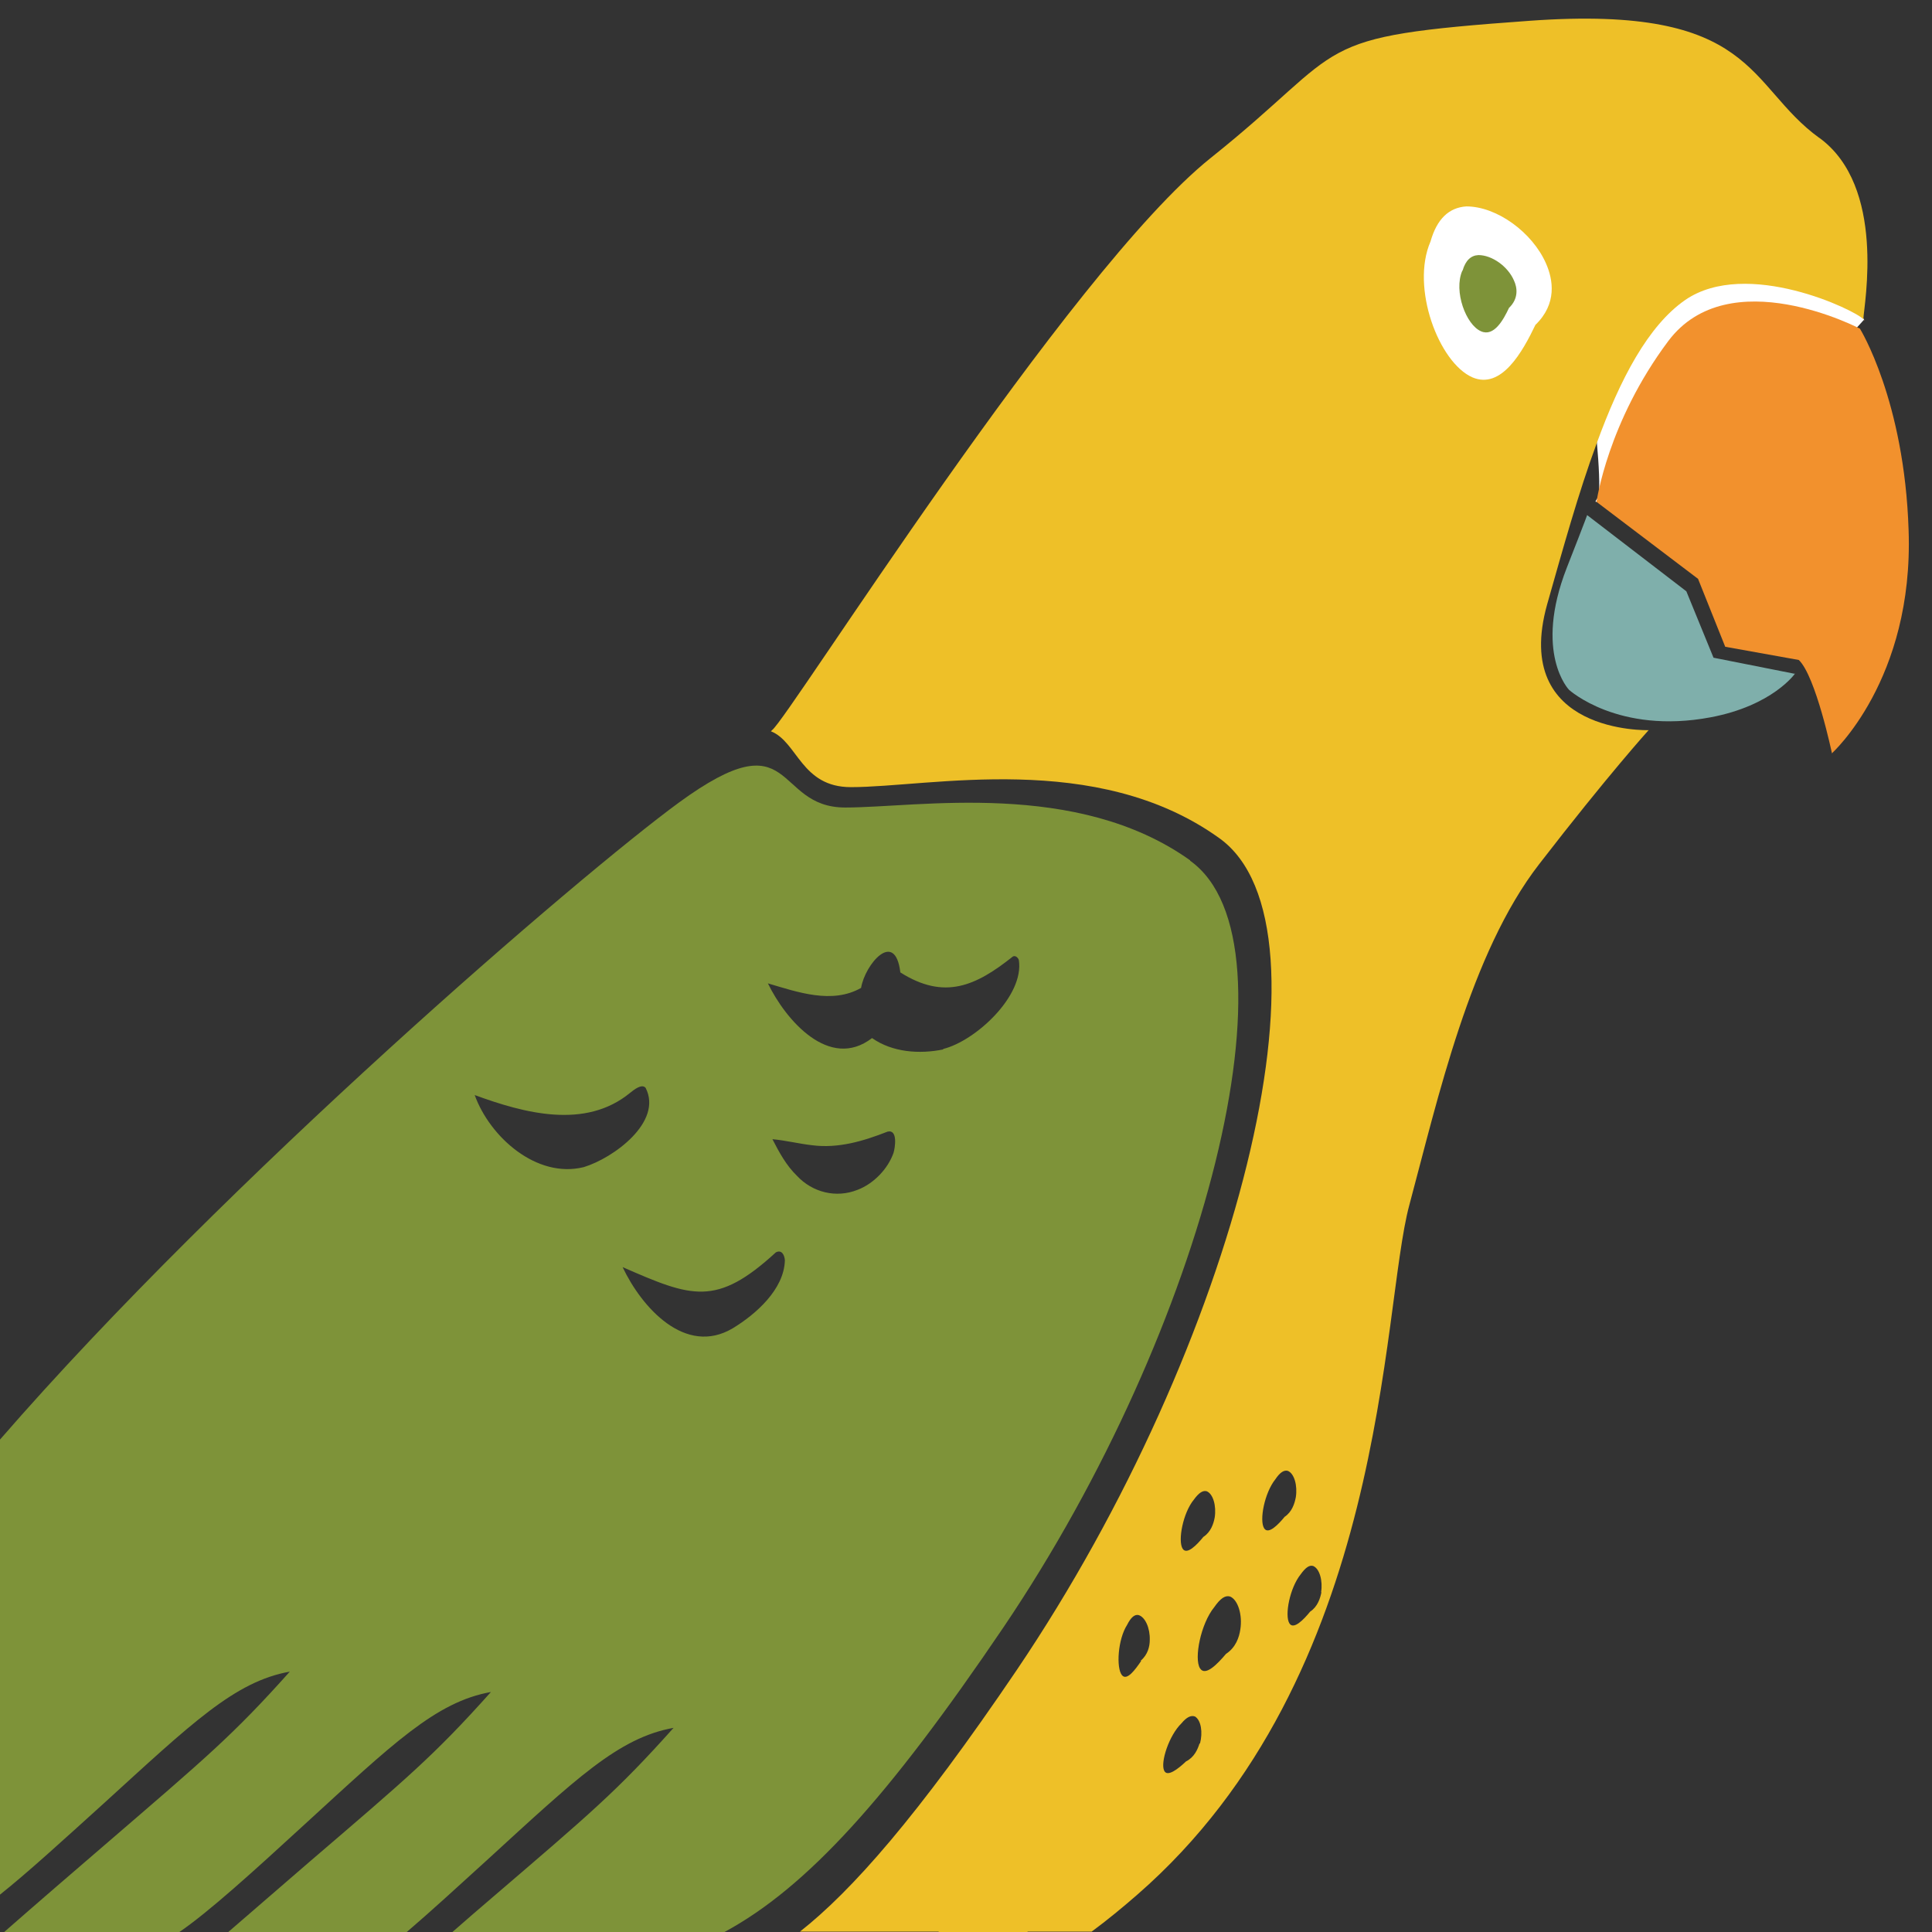 <?xml version="1.0" encoding="UTF-8"?>
<svg id="Layer_2" xmlns="http://www.w3.org/2000/svg" version="1.1" viewBox="0 0 512 512">
  <rect x="0" y="0" width="512" height="512" fill="#333333" stroke="none"/>
  <!-- Generator: Adobe Illustrator 29.1.0, SVG Export Plug-In . SVG Version: 2.1.0 Build 142)  -->
  <defs>
    <style>
      .st0 {
        fill: #7e9339;
      }

      .st1 {
        fill: #fff;
      }

      .st2 {
        fill: #eec028;
      }

      .st3 {
        fill: #7fafab;
      }

      .st4 {
        fill: #f2912d;
      }
    </style>
  </defs>
  <g id="Camada_1">
    <g>
      <rect class="st1" x="369.6" y="40.4" width="45.6" height="67.6"/>
      <path class="st1" d="M484,68.4c.7.5,10,16.3,10,16.3l-4.6,5.1s-47.5,22.1-47.7,22.9-20.8,20.6-18.7,20.3-.5-22.5-.5-22.5l12.1-34.6,29.3-19.7,20.2,12.3h0Z"/>
      <path class="st2" d="M482.2,36.6h0c-19.4-14-16.6-35.4-76.7-31.1-60,4.3-47,6.3-84.7,36.4-37.6,30.1-111.8,148.4-116.2,151.6,0,0-.1.1-.3.3,7.1,2.8,8,14.8,21.2,14.8,21,0,65-9.9,97.6,13.5,32.7,23.3,4.7,134.1-53.6,220.4-26.4,39-43.8,58.6-57.5,69.4h77.3c4.2-3.1,8.2-6.4,12.1-9.8,66.7-58.1,64.5-154.8,72.1-182.8,7.5-27.9,16.1-66.7,34.4-90.3,18.3-23.7,29-35.5,29-35.5,0,0-36.5,1.1-26.9-33.3,4.2-14.8,8.3-29.6,13.1-42.6h0c6.3-17.3,13.7-31.3,23.5-38.1,16.3-11.2,45.3,2.8,47.2,5.1h0c.2-4,6.1-35.2-11.7-48.1ZM406.9,86.1c-3.4,7.1-9,17.2-16.7,13.9-8.9-3.9-16.4-23.8-11.1-36,1.7-6,4.9-9,9.5-9.3,8.1,0,17.5,6.9,21.1,15.1,1.9,4.3,3,10.7-2.8,16.3ZM316.4,397.4h0c1.3-1.8,2.4-2.5,3.4-2.2,1.7.7,2.6,3.9,2.1,7-.3,1.6-1,3.8-3,5.1-1.7,2.1-4.4,4.9-5.5,3.1-1.3-2.1.1-9.5,3-13ZM302.4,440.2h0c-1.5,2.2-3.8,5.4-5.1,3.7-1.5-1.9-1.1-9.4,1.4-13.3,1-2,2-2.8,3-2.6,1.8.5,3.1,3.5,3,6.6,0,1.7-.5,3.9-2.4,5.5ZM317.9,462h0c-.5,1.6-1.4,3.7-3.6,4.8-2,1.9-5,4.3-5.8,2.4-1-2.2,1.3-9.3,4.6-12.5,1.4-1.7,2.6-2.2,3.6-1.8,1.6,1,2.1,4.2,1.3,7.2ZM328.7,431.8c-.3,2.1-1.2,4.8-3.8,6.5-2.2,2.6-5.5,6.1-6.9,3.8-1.6-2.6.2-11.8,3.8-16.2,1.6-2.3,2.9-3.2,4.2-2.8,2.1.9,3.3,4.9,2.7,8.7h0ZM340.5,401.9c-1.7,2.1-4.4,4.9-5.5,3.1h0c-1.3-2.1.1-9.4,3-13,1.2-1.8,2.3-2.5,3.3-2.2,1.7.7,2.6,3.9,2.1,7-.3,1.6-1,3.9-3,5.2ZM350.2,421.9h0c-.3,1.6-1,3.9-3,5.2-1.7,2.1-4.4,4.9-5.5,3.1-1.3-2.1.1-9.4,3-13,1.3-1.8,2.3-2.5,3.3-2.2,1.7.7,2.6,3.9,2.1,7Z"/>
      <path class="st4" d="M494,84.7c.1.1.1.2,0,.3,0,0,0,0,0-.3Z"/>
      <path class="st4" d="M485.4,199.7s21.8-19.5,20.4-59.2c-1.1-34.4-12.9-53.4-12.9-53.4,0,0-34.7-18.2-50.8,3.3-16.1,21.5-19,42.6-19,42.6l26.9,20.4,7.2,18,19.5,3.5c4.5,4.3,8.8,24.8,8.8,24.8h0Z"/>
      <path class="st3" d="M475.7,178.5s-5.9,8.5-22.4,11.6c-24.5,4.6-37.5-7.3-37.5-7.3,0,0-9.4-9.7-.6-32.3,5.5-14,5.4-14,5.4-14l26.3,20.2,7.2,17.6,21.7,4.3h0Z"/>
      <path class="st2" d="M274.4,493.8s-.9,7.9-2.1,18.2h-23.7l25.8-18.2Z"/>
      <path class="st0" d="M387.6,71.7c.8-2.7,2.2-4,4.2-4.1,3.6,0,7.8,3,9.4,6.7.9,1.9,1.3,4.8-1.3,7.3-1.5,3.2-4,7.7-7.4,6.2-4-1.7-7.3-10.6-5-16h0Z"/>
      <path class="st0" d="M315.4,228h0c-30.1-21.5-72.1-14-91.4-14s-12.9-24.1-44.1-1.3C153.8,231.8,60.2,312.2,0,381.5v120.6c7.4-5.9,16.8-14.5,27.3-24,23.5-21.4,34.9-32.5,49.5-35.1-15.1,16.9-22.2,22.8-48.2,45.2-9.3,8-18.6,16-27.6,23.9h46.4c7.8-5.3,19.7-16.1,33.2-28.5,23.5-21.5,34.9-32.6,49.5-35.2-15.1,16.9-22.2,22.8-48.2,45.1-7.1,6.1-14.3,12.4-21.4,18.5h47.3c6.2-5.3,13.4-11.9,21.2-19,23.5-21.5,34.9-32.5,49.5-35.1-15.1,16.9-22.2,22.8-48.2,45.1-3.5,3-7,6-10.4,9h72.1c21.8-11.8,43.3-35.5,73.9-80.7,53.8-79.6,79.6-181.7,49.5-203.2ZM125.8,290.2s0,0,0,0h0c13.1,4.8,29.3,9.2,41.2-.6,1-.8,3.1-2.5,4.1-1.3,4.6,9-8.5,18.6-16.4,21-12.5,3.1-24.9-8-28.9-19.1ZM194.2,352c-12.6,7.5-24.2-5.6-29.2-16.2,18.3,8,24.8,10.6,40.6-3.9,1.5-.8,2.3.6,2.4,2.1-.2,7.7-7.7,14.3-13.8,18ZM236.8,305.5c-1.5,4.3-5.3,8.2-9.5,9.8-5.7,2.3-12,.7-16.1-3.7-2.8-2.7-4.7-6.2-6.5-9.7,3.4.3,7,1.2,10.5,1.6,7,.9,13.6-1.1,20-3.6,2.8-.7,2,4.3,1.6,5.6h0ZM250,278.1h0c-6.3,1.3-13.5.8-18.9-3-11.3,8.7-22.9-4.8-27.6-14.5,7.8,2.3,17,5.6,24.7,1.2,1-6.2,9-15.7,10.4-4.1,11.7,7.4,20,3.6,29.8-4.2.7-.4,1.4.3,1.6.9,1.5,9.5-11.5,21.5-20.1,23.6Z"/>
    </g>
  </g>
</svg>